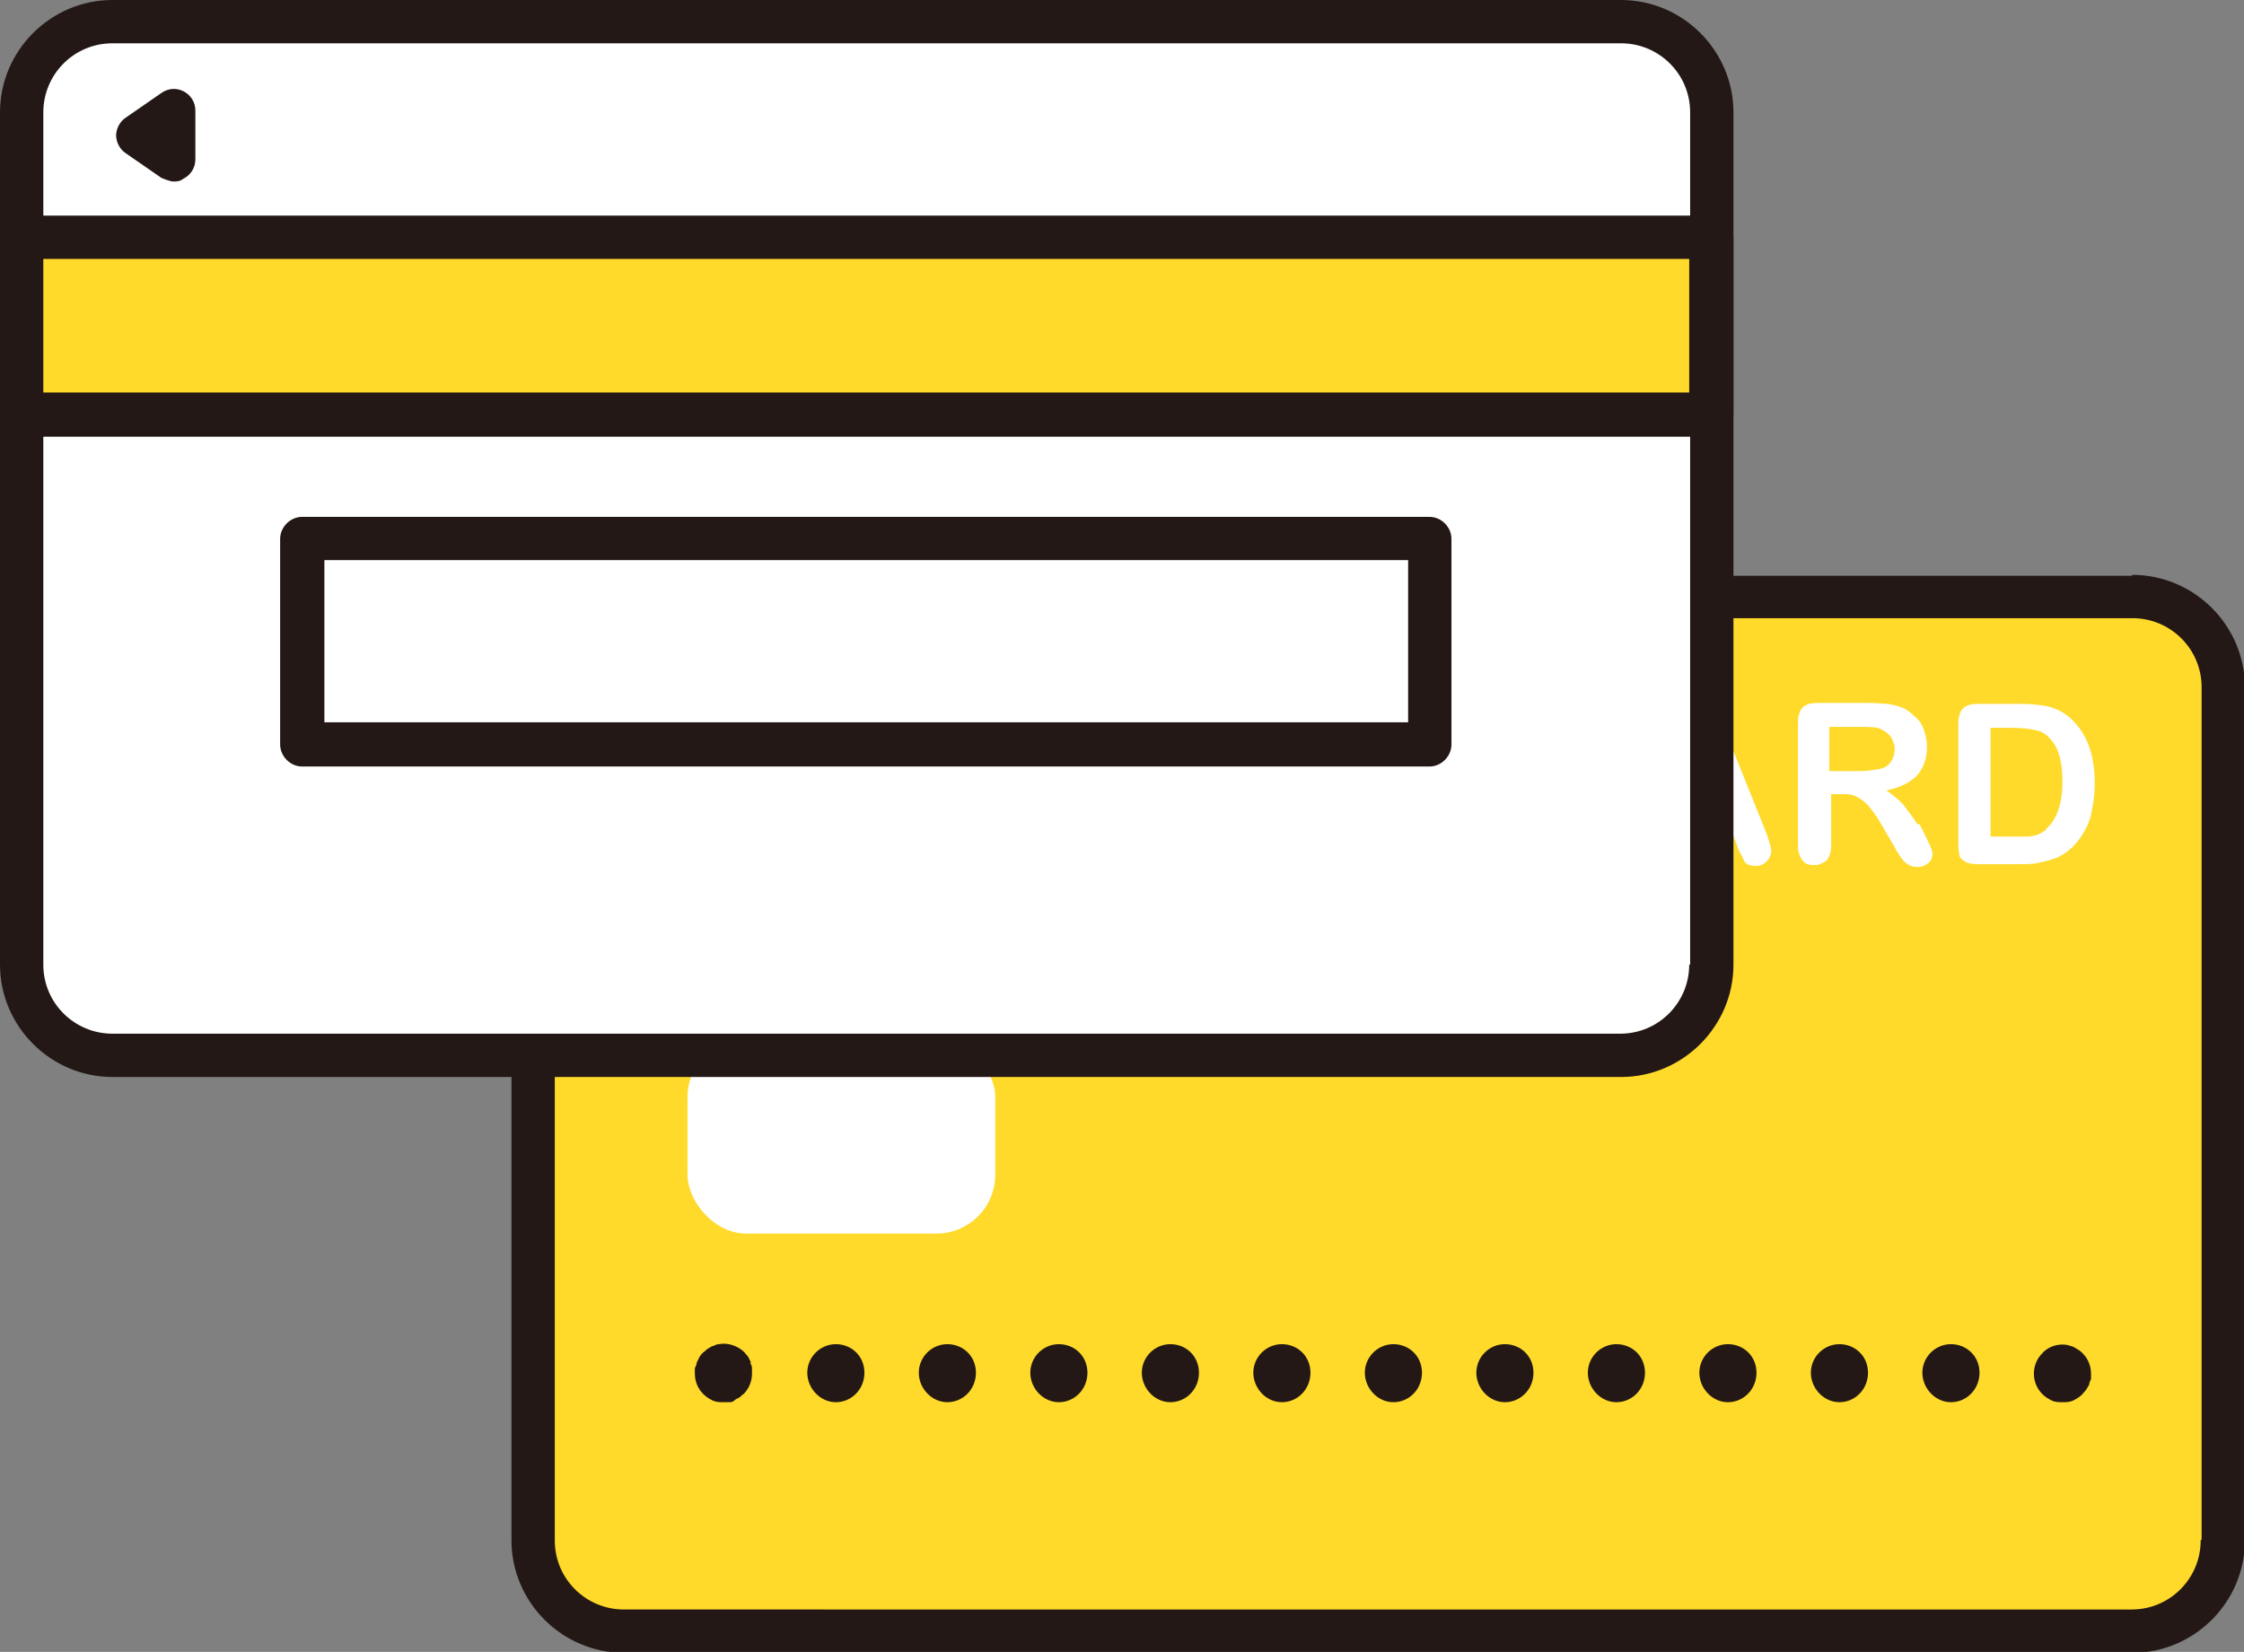 <?xml version="1.0" encoding="UTF-8"?>
<svg id="_レイヤー_2" data-name="レイヤー 2" xmlns="http://www.w3.org/2000/svg" viewBox="0 0 24.35 17.93">
  <rect x="0" y="0" width="24.35" height="17.93" fill="#808080" stroke="none"/>
  <defs>
    <style>
      .cls-1 {
        fill: #fff;
      }

      .cls-2 {
        fill: #ffda2a;
      }

      .cls-3 {
        fill: #231815;
      }
    </style>
  </defs>
  <g id="_レイヤー_1-2" data-name="レイヤー 1">
    <g>
      <g>
        <g>
          <rect class="cls-2" x="5.79" y="6.48" width="18.33" height="11.21" rx=".98" ry=".98"/>
          <path class="cls-3" d="m23.13,6.25H6.77c-.67,0-1.22.55-1.22,1.22v9.25c0,.67.55,1.22,1.22,1.22h16.37c.67,0,1.22-.55,1.22-1.22V7.46c0-.67-.55-1.22-1.22-1.22Zm.75,10.47c0,.41-.33.75-.75.75H6.77c-.41,0-.75-.33-.75-.75V7.46c0-.41.33-.75.75-.75h16.37c.41,0,.75.33.75.75v9.25Z"/>
        </g>
        <g>
          <path class="cls-3" d="m8.15,14.79s-.02-.04-.03-.06c-.01-.02-.03-.03-.04-.05-.07-.07-.18-.11-.28-.09-.02,0-.04.01-.06.02-.02,0-.04.02-.06.03-.02.01-.03.03-.05.04-.01.01-.03.03-.04.05-.01.02-.02.04-.03.06,0,.02-.01.04-.02.06,0,.02,0,.04,0,.06,0,.08.03.16.09.22.03.03.06.05.1.07.04.02.08.02.12.02.02,0,.04,0,.06,0,.02,0,.04,0,.06-.02s.04-.02.05-.03c.02-.01.03-.03.05-.04.06-.06.09-.14.09-.22,0-.02,0-.04,0-.06,0-.02-.01-.04-.02-.06Z"/>
          <path class="cls-3" d="m12.7,14.59c-.17,0-.31.14-.31.31s.14.32.31.32.31-.14.31-.32-.14-.31-.31-.31Z"/>
          <path class="cls-3" d="m11.49,14.59c-.17,0-.31.14-.31.31s.14.32.31.32.31-.14.31-.32-.14-.31-.31-.31Z"/>
          <path class="cls-3" d="m10.28,14.59c-.17,0-.31.14-.31.31s.14.32.31.32.31-.14.31-.32-.14-.31-.31-.31Z"/>
          <path class="cls-3" d="m9.07,14.59c-.17,0-.31.14-.31.31s.14.32.31.32.31-.14.31-.32-.14-.31-.31-.31Z"/>
          <path class="cls-3" d="m13.91,14.59c-.17,0-.31.14-.31.31s.14.32.31.32.31-.14.31-.32-.14-.31-.31-.31Z"/>
          <path class="cls-3" d="m19.96,14.59c-.17,0-.31.14-.31.31s.14.32.31.32.31-.14.31-.32-.14-.31-.31-.31Z"/>
          <path class="cls-3" d="m18.75,14.59c-.17,0-.31.14-.31.31s.14.32.31.32.31-.14.31-.32-.14-.31-.31-.31Z"/>
          <path class="cls-3" d="m21.17,14.59c-.17,0-.31.14-.31.31s.14.32.31.32.31-.14.31-.32-.14-.31-.31-.31Z"/>
          <path class="cls-3" d="m16.33,14.59c-.17,0-.31.14-.31.31s.14.32.31.32.31-.14.31-.32-.14-.31-.31-.31Z"/>
          <path class="cls-3" d="m17.54,14.59c-.17,0-.31.14-.31.31s.14.32.31.32.31-.14.31-.32-.14-.31-.31-.31Z"/>
          <path class="cls-3" d="m15.12,14.59c-.17,0-.31.14-.31.31s.14.32.31.32.31-.14.31-.32-.14-.31-.31-.31Z"/>
          <path class="cls-3" d="m22.55,14.65s-.03-.02-.05-.03-.04-.01-.06-.02c-.1-.02-.21.01-.28.09-.06.06-.09.14-.09.22s.03.16.09.22c.03.03.06.05.1.07.04.02.08.02.12.02s.08,0,.12-.02c.04-.02.07-.04.1-.07.01-.02.03-.03.04-.05.01-.02.02-.03.03-.05,0-.02.01-.04.02-.06,0-.02,0-.04,0-.06,0-.08-.03-.16-.09-.22-.01-.01-.03-.03-.05-.04Z"/>
        </g>
        <rect class="cls-1" x="7.46" y="11.27" width="3.34" height="2.12" rx=".64" ry=".64"/>
        <path class="cls-3" d="m11.65,8.04h-3.54c-.13,0-.24.11-.24.24s.11.24.24.24h3.54c.13,0,.24-.11.24-.24s-.11-.24-.24-.24Z"/>
        <g>
          <path class="cls-1" d="m17.27,8.67s-.08.01-.11.04c-.02.03-.04.07-.06.11-.04.1-.09.17-.16.22-.07.05-.16.08-.26.08-.09,0-.17-.02-.24-.07-.07-.04-.12-.11-.16-.2-.04-.09-.06-.2-.06-.34,0-.2.04-.36.13-.47.09-.11.2-.16.35-.16.09,0,.17.02.23.06.06.04.12.11.16.19.03.05.05.09.08.11.02.02.06.03.1.03.04,0,.07-.02.1-.05.03-.03.04-.07.04-.11,0-.07-.03-.15-.09-.23-.06-.08-.14-.15-.25-.21-.11-.06-.24-.08-.38-.08-.12,0-.22.02-.33.06-.1.04-.19.1-.27.18-.08.08-.13.17-.18.28-.04.11-.06.24-.06.38,0,.09,0,.17.02.24.02.08.04.15.07.22.03.07.07.13.12.18.05.06.11.11.17.15.06.04.13.06.2.08.08.02.16.03.25.03.12,0,.23-.02.32-.06.09-.04.17-.09.22-.15.06-.06.1-.13.13-.19.03-.06.04-.12.04-.18,0-.04-.02-.08-.05-.11-.03-.03-.07-.04-.11-.04Z"/>
          <path class="cls-1" d="m18.73,7.93c-.02-.06-.04-.1-.05-.13-.01-.03-.03-.07-.05-.09-.02-.03-.05-.05-.08-.07-.03-.02-.07-.03-.12-.03s-.09,0-.12.03c-.03.02-.06.04-.08.07-.02.03-.04.07-.06.11-.02.05-.03.08-.05.12l-.45,1.13s-.03.08-.04.11c0,.03-.01.05-.01.07,0,.04.02.08.05.11.03.03.07.05.12.05.05,0,.09-.02.11-.05.02-.03.05-.09.08-.18l.08-.22h.71l.08.22s.02.06.04.09c.02.04.03.06.04.08.01.02.03.03.05.04.02,0,.04.01.07.01.05,0,.09-.02.12-.05s.05-.07.05-.11-.02-.1-.05-.19l-.45-1.12Zm-.57.76l.26-.72.26.72h-.52Z"/>
          <path class="cls-1" d="m20.8,8.94c-.04-.07-.1-.14-.15-.21-.06-.06-.12-.11-.18-.15.15-.03.26-.09.33-.16.07-.08.11-.18.11-.31,0-.06-.01-.12-.03-.18-.02-.06-.05-.11-.1-.15-.04-.04-.09-.08-.14-.1-.05-.02-.1-.03-.15-.04-.06,0-.12-.01-.2-.01h-.57c-.08,0-.13.02-.16.05-.03.03-.05.09-.05.16v1.34c0,.07.02.12.05.16.03.04.07.05.13.05.05,0,.09-.02.13-.05.03-.03.05-.09.05-.16v-.56h.12c.06,0,.11,0,.16.03.04.02.08.05.12.09.04.05.09.11.14.2l.14.24c.03.06.06.1.08.13.02.03.04.05.07.07.03.02.06.03.1.03.03,0,.06,0,.09-.02s.05-.03.06-.05c.01-.02.02-.05.02-.07s-.01-.06-.04-.12c-.03-.06-.06-.13-.1-.2Zm-.42-.59c-.06.01-.13.02-.21.02h-.32v-.48h.33c.12,0,.2,0,.24.03.04.02.08.05.1.08.02.04.04.08.04.13,0,.06-.02.11-.05.15-.03.04-.07.06-.13.07Z"/>
          <path class="cls-1" d="m22.23,7.67c-.09-.02-.19-.03-.31-.03h-.46c-.08,0-.13.02-.16.05-.03.03-.05.09-.05.16v1.28c0,.06,0,.1.01.14,0,.04.03.06.06.08.03.02.08.03.14.03h.46c.08,0,.15,0,.22-.02.06-.01.12-.03.18-.05.06-.03.11-.06.15-.1.06-.05.11-.12.15-.19.04-.07.07-.15.08-.23.02-.09.03-.18.03-.29,0-.32-.09-.55-.27-.71-.07-.06-.15-.1-.23-.12Zm-.03,1.34s-.06.04-.09.05c-.04.01-.07.02-.1.02-.03,0-.08,0-.14,0h-.27v-1.18h.23c.11,0,.2.01.28.03.08.02.14.08.19.16.05.09.08.21.08.39,0,.24-.06.42-.18.52Z"/>
        </g>
        <g>
          <polygon class="cls-3" points="8.11 8.27 8.11 7.68 7.46 8.27 8.11 8.27"/>
          <path class="cls-3" d="m8.21,7.46c-.09-.04-.18-.02-.25.04l-.66.59c-.07.07-.1.17-.06.26.04.09.12.15.22.15h.66c.13,0,.24-.11.24-.24v-.59c0-.09-.05-.18-.14-.22Z"/>
        </g>
      </g>
      <g>
        <g>
          <rect class="cls-1" x=".24" y=".24" width="18.33" height="11.21" rx=".98" ry=".98"/>
          <path class="cls-3" d="m17.58,0H1.22C.55,0,0,.55,0,1.22v9.25c0,.67.55,1.22,1.22,1.22h16.37c.67,0,1.22-.55,1.22-1.22V1.22c0-.67-.55-1.22-1.22-1.22Zm.75,10.47c0,.41-.33.75-.75.75H1.22c-.41,0-.75-.33-.75-.75V1.22c0-.41.33-.75.75-.75h16.37c.41,0,.75.33.75.75v9.25Z"/>
        </g>
        <g>
          <rect class="cls-2" x=".24" y="2.57" width="18.33" height="1.92"/>
          <path class="cls-3" d="m18.56,2.34H.24c-.13,0-.24.11-.24.24v1.92c0,.13.11.24.24.24h18.33c.13,0,.24-.11.24-.24v-1.92c0-.13-.11-.24-.24-.24Zm-.24,1.92H.47v-1.45h17.86v1.45Z"/>
        </g>
        <g>
          <polygon class="cls-3" points="1.88 1.73 1.88 1.2 1.5 1.47 1.88 1.73"/>
          <path class="cls-3" d="m1.99.99c-.08-.04-.17-.03-.24.02l-.39.27c-.06.04-.1.12-.1.19s.04.15.1.19l.39.27s.09.04.13.04c.04,0,.07,0,.11-.03.08-.04.13-.12.13-.21v-.53c0-.09-.05-.17-.13-.21Z"/>
        </g>
        <g>
          <rect class="cls-1" x="3.28" y="5.84" width="12.23" height="2.23"/>
          <path class="cls-3" d="m15.52,5.61H3.28c-.13,0-.24.11-.24.24v2.23c0,.13.11.24.24.24h12.23c.13,0,.24-.11.24-.24v-2.23c0-.13-.11-.24-.24-.24Zm-.24,2.23H3.52v-1.76h11.76v1.76Z"/>
        </g>
      </g>
    </g>
  </g>
</svg>